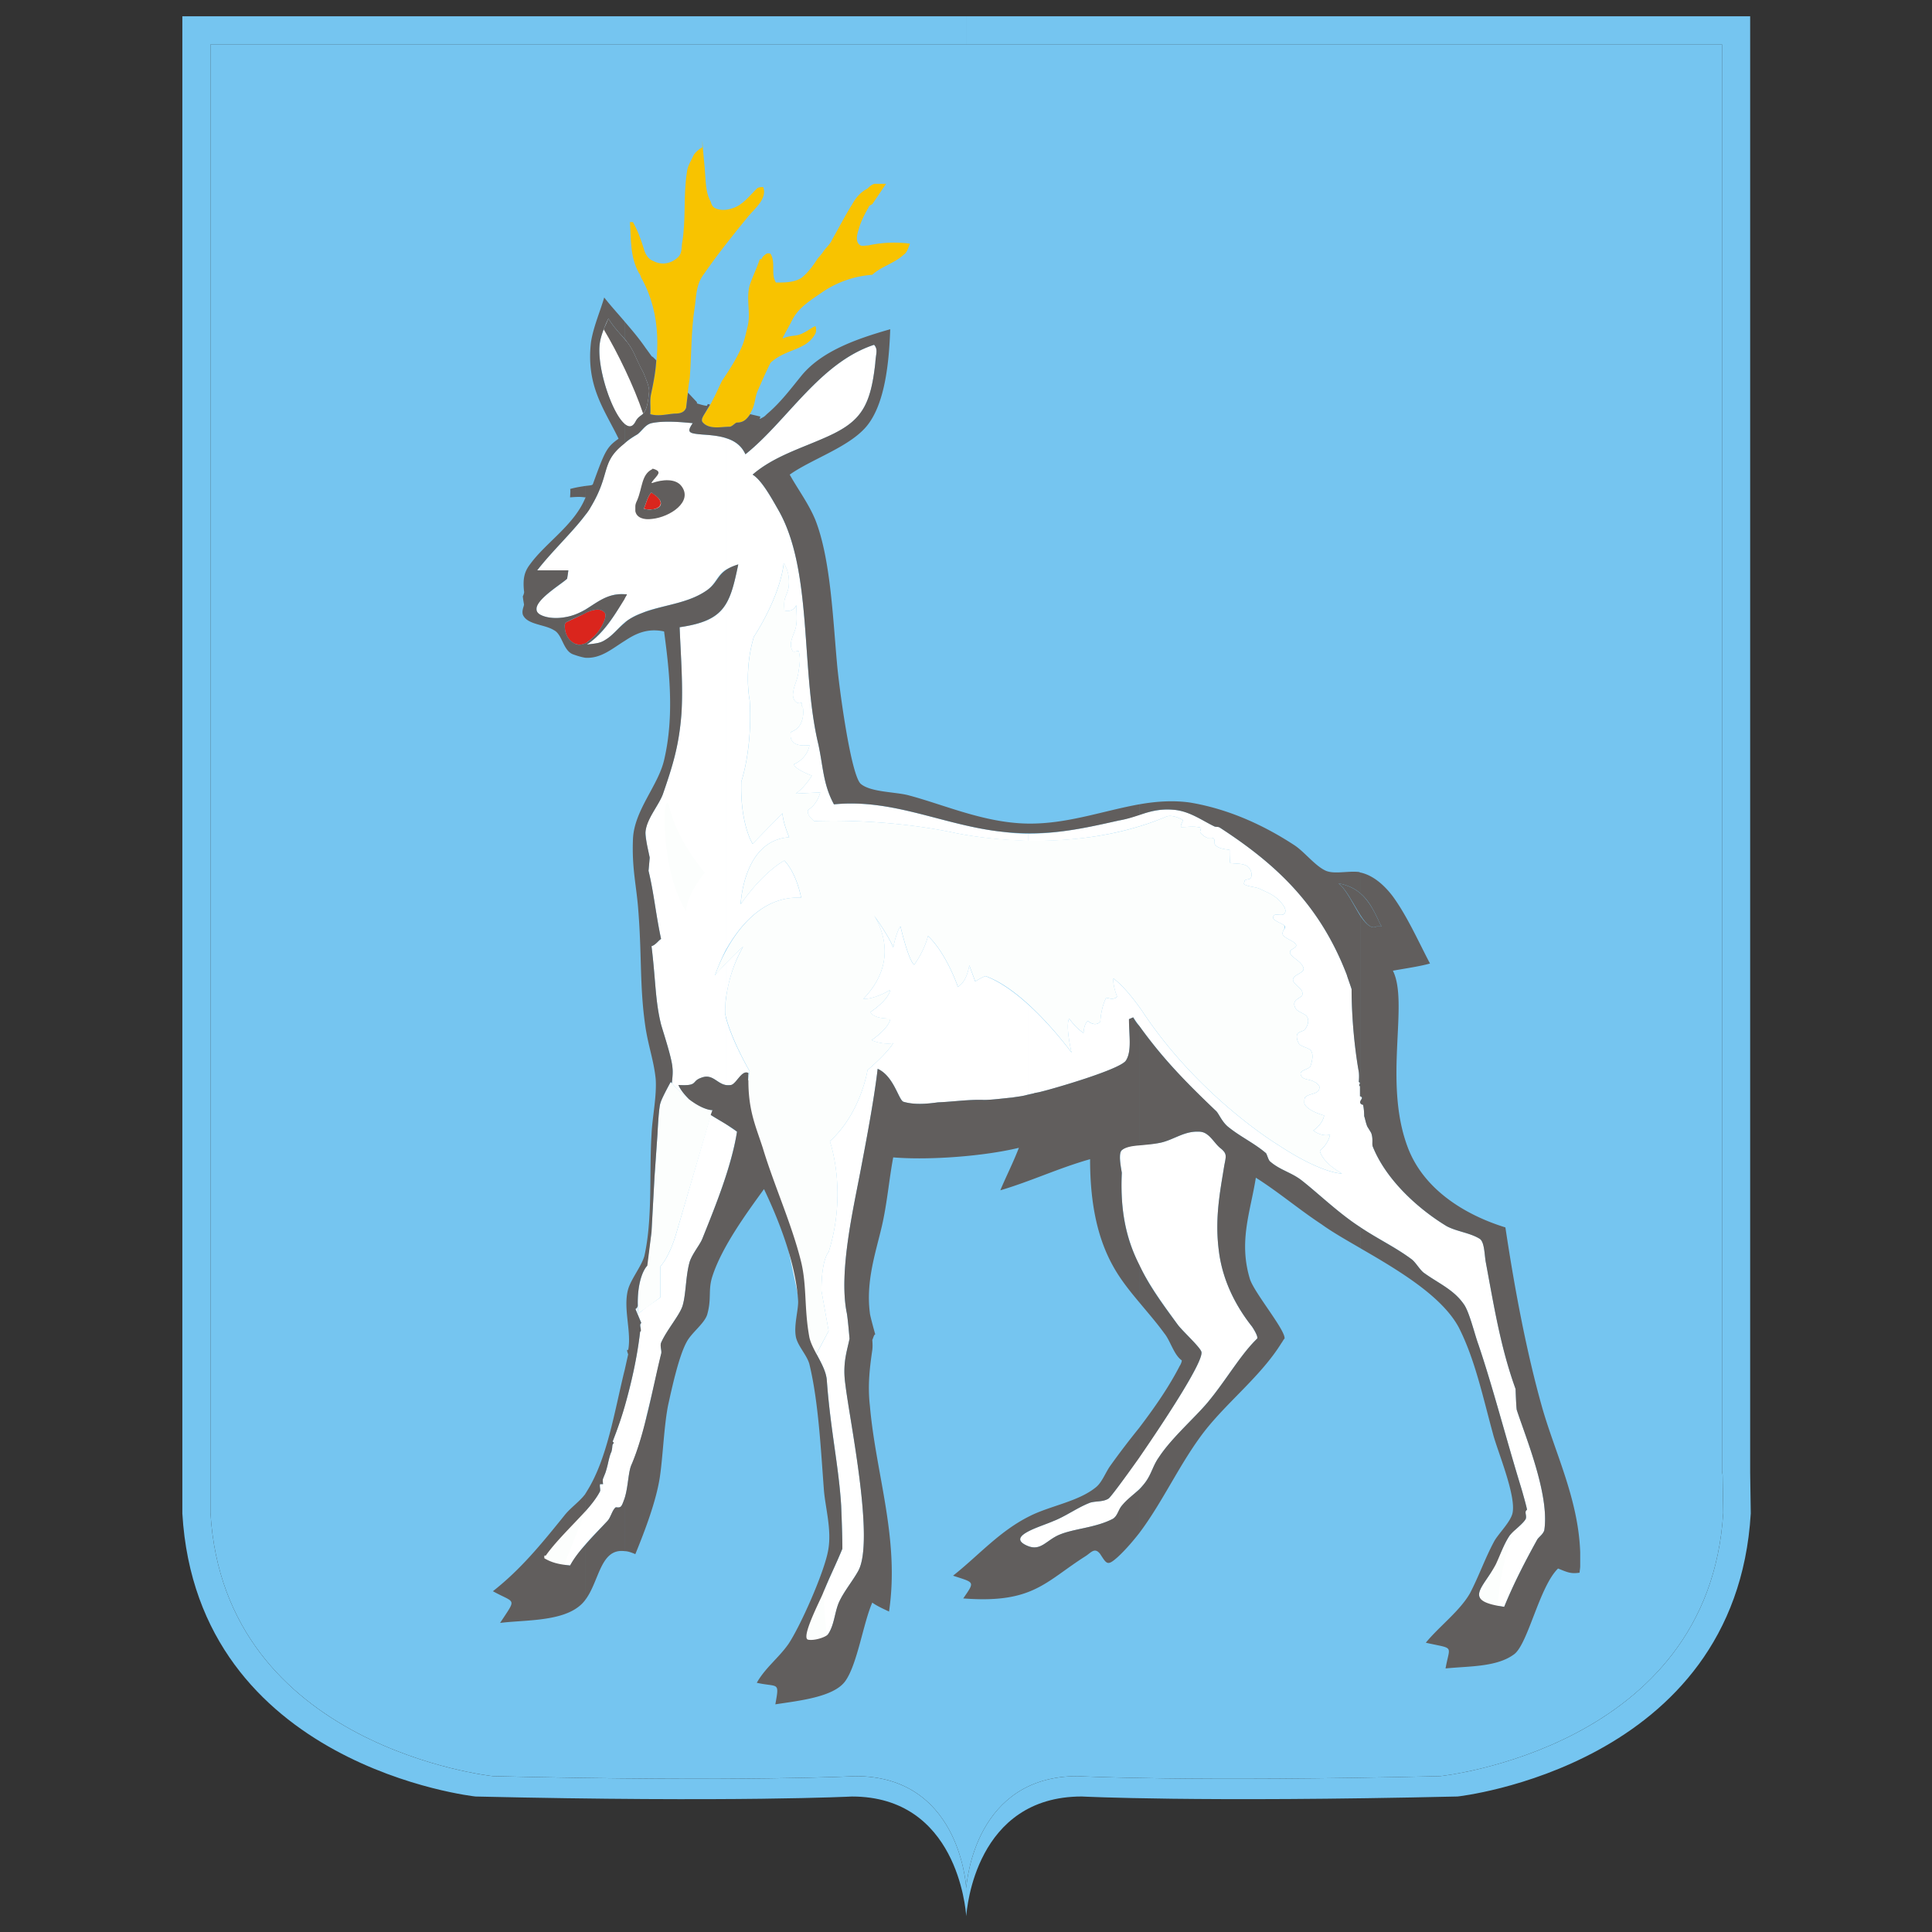 <svg xmlns="http://www.w3.org/2000/svg" id="Layer_1" x="0" y="0" version="1.1" viewBox="0 0 140 140" xml:space="preserve"><rect x="0" y="0" width="140" height="140" fill="#333333" stroke="none"/><style>.st1,.st2,.st3,.st4,.st5,.st6{fill-rule:evenodd;clip-rule:evenodd;fill:#75c5f0}.st2,.st3,.st4,.st5,.st6{fill:#fff}.st3,.st4,.st5,.st6{fill:#fcfefd}.st4,.st5,.st6{fill:#615e5d}.st5,.st6{fill:#da251d}.st6{fill:#f8c300}</style><g id="Слой_x0020_1" transform="matrix(1.005 0 0 1.005 -35.878 -29.846)"><g id="_137723440"><path id="_163545512" d="M159.863 135.759V32.897H50.875v105.882c.992 16.957 20.365 18.984 20.365 18.984 18.122.432 26.147 0 26.147 0 7.335 0 7.939 7.508 7.982 8.068.043-.561.69-8.068 8.025-8.068 0 0 8.025.432 26.147 0 0 0 19.373-1.985 20.408-18.984l-.043-2.718-.043-.302z" class="st1"/><path id="_163545440" d="M147.048 140.031c-.086.302-.431.518-.518.69-.906 1.64-1.683 3.15-2.373 4.833-3.064-.431-1.51-1.338-.604-3.063.345-.733.561-1.424.993-2.071.259-.345.992-.863 1.165-1.208.086-.259-.129-.518.086-.647.043 0-.388-1.51-.431-1.639-1.122-3.668-2.028-7.206-3.064-10.269-.259-.69-.647-2.33-1.036-2.891-.733-1.079-1.812-1.51-2.891-2.287-.302-.216-.604-.777-.906-.993-1.208-.906-2.459-1.467-3.797-2.373-1.51-.992-2.977-2.416-4.142-3.322-.734-.561-1.553-.734-2.243-1.338-.13-.086-.216-.475-.302-.604-.863-.733-1.812-1.165-2.675-1.855-.518-.388-.734-1.036-.949-1.208-2.244-2.114-4.056-4.013-5.954-6.731l-.302.129c0 1.165.216 2.287-.216 2.977-.388.647-5.35 2.071-6.084 2.243-.302.086-.475.086-.561.13l-.431.086v-6.515c1.769 1.596 3.15 3.495 3.15 3.495-.474-2.114-.173-2.459-.173-2.459.561.777 1.036 1.036 1.036 1.036.043-.691.302-.863.302-.863.604.475.906.043.906.043.086-1.165.432-1.726.432-1.726.647.216.776-.086.776-.086-.345-.906-.259-1.295-.259-1.295 1.036.777 2.114 2.416 2.114 2.416 4.099 6.17 9.751 9.579 9.751 9.579 3.193 2.114 4.617 2.071 4.617 2.071-1.51-.863-1.596-1.64-1.596-1.64.647-.561.734-1.165.734-1.165-.647.173-1.208-.302-1.208-.302.734-.518.777-1.079.777-1.079-1.424-.432-1.424-.906-1.424-.906 0-.173 0-.388.086-.431.345-.302 1.079-.173.993-.777-.086-.129-.216-.259-.345-.302-.302-.216-.776-.129-.949-.431-.259-.431.475-.431.647-.691.129-.345.302-1.036-.086-1.251-.302-.173-.69-.216-.776-.474-.129-.216-.173-.604 0-.69.173-.13.388-.13.475-.259.216-.302.302-.604.173-.863-.173-.345-.776-.345-.906-.777-.173-.432.259-.561.518-.777.043-.086.043-.216 0-.345-.216-.345-.82-.647-.604-.949.216-.345.949-.388.647-.863-.216-.388-.647-.518-.906-.906v-.173c.172-.173.604-.302.388-.518-.216-.259-.691-.345-.906-.647-.043-.129 0-.259.086-.388.086-.086.086-.259 0-.302-.302-.216-.992-.388-.734-.691.086-.172.604.043.734-.129.259-.216-.043-.647-.259-.863-.388-.475-.949-.69-1.51-.949-.259-.13-.733-.13-1.079-.302-.086-.043 0-.173 0-.259.086-.173.388-.043.475-.259a.724.724 0 0 0-.043-.518c-.259-.561-.949-.432-1.467-.518-.043-.345-.043-.604-.043-.949-.345-.043-.777-.086-1.035-.345-.086-.086 0-.302-.086-.431-.043-.129-.302-.086-.475-.086a1.182 1.182 0 0 1-.518-.388c-.043-.086.086-.302.043-.345-.475-.129-.949-.043-1.424-.043-.086-.216.259-.475.043-.561-.345-.173-.82-.345-1.165-.173-3.408 1.424-7.033 1.769-9.924 1.726v-.518c2.373 0 4.401-.475 6.558-.949 1.251-.216 2.33-.906 3.927-.777 1.165.086 2.071.777 2.977 1.208.129.043.259 0 .388.086 4.056 2.632 7.206 5.566 9.147 10.614 0 .043.345.992.345 1.036 0 2.028.216 4.272.518 5.954.043.302 0 .733 0 .733.216.086-.086.216.086.302v.733c.388.086-.302.475.216.604.086.302.086.82.086.82.086.259.086.388.216.734.043.086.302.475.302.518.129.388.043.691.086.906.949 2.416 3.279 4.53 5.35 5.782.733.388 1.683.475 2.373.906.345.216.345 1.121.432 1.64.604 3.236 1.079 6.213 2.157 9.19 0 0 .043 1.338.086 1.51.645 1.984 2.371 6.126 1.982 8.672zm-37.235-31.411l-.13.043c-.302.086-.777.13-.992.173-.518.043-1.467.173-2.028.173-1.122-.043-2.201.129-3.322.173-.647.086-1.639.216-2.502-.043-.345-.129-.69-1.855-1.855-2.373-.259 2.244-.863 5.393-1.208 7.206-.518 2.762-1.597 7.335-1.036 10.312.086.345.216 1.942.216 1.942-.173.863-.518 1.769-.302 3.279.302 2.589 2.158 11.391.906 13.505-.388.691-.992 1.424-1.338 2.157-.345.734-.345 1.683-.819 2.373-.173.216-.993.475-1.424.388-.561-.086.819-2.761 1.035-3.279.518-1.294.949-2.114 1.424-3.279v-.13c0-.69-.043-1.941-.086-2.977-.173-2.848-.777-5.48-1.036-9.061-.086-1.036-1.036-2.114-1.252-3.063-.388-2.071-.172-3.711-.604-5.48-.69-2.761-1.942-5.48-2.761-8.198-.518-1.596-1.036-2.675-1.036-4.875-.043.129 0-.518 0-.518-.475-.259-.863.777-1.251.863h-.388v-4.919c.431 1.726 1.726 3.927 1.726 3.927-.043.216-.086.388-.086.561v.086c0 2.2.518 3.279 1.036 4.875.82 2.718 2.071 5.437 2.761 8.198.432 1.769.216 3.409.604 5.48.086.345.302.733.518 1.165l.863-1.639-.518-2.891c0-2.33.518-2.804.518-2.804 1.381-4.401.086-7.982.086-7.982 2.244-2.028 2.718-5.134 2.718-5.134 1.467-1.251 1.855-1.942 1.855-1.942-.906.129-1.553-.216-1.553-.216 1.381-.992 1.338-1.553 1.338-1.553-1.338 0-1.424-.475-1.424-.475 1.381-.949 1.424-1.596 1.424-1.596-1.251.734-1.942.647-1.942.647 2.675-2.761 1.122-5.437.777-5.998 1.079 1.51 1.38 2.287 1.38 2.287.259-1.251.518-1.51.518-1.51.647 2.675.992 2.761.992 2.761.777-1.079.993-2.071.993-2.071 1.337 1.251 2.157 3.667 2.157 3.667s-.389.302.172-.13c.518-.431.647-1.424.647-1.424l.431 1.165c.475-.302.733-.388.733-.388 1.036.388 2.114 1.165 3.064 2.028v6.514zM88.024 73.283v24.939c.949-1.683 2.675-3.927 5.436-3.797 0 0-.302-1.726-1.208-2.675 0 0-1.467.733-3.15 3.15 0 0 .173-4.617 3.495-4.832 0 0-.475-1.122-.475-1.726 0 0-.993.993-2.157 2.201 0 0-.906-1.381-.82-4.487 0 0 .82-2.33.604-5.868 0 0-.432-2.114.302-4.573 0 0 1.855-2.761 2.157-5.307.345.518.431 1.165.345 1.769-.043.259-.172.518-.259.777-.086.259-.043.604-.043.863.345.086.69 0 .863-.388 0 .518.086 1.079-.043 1.639-.13.518-.561 1.122-.216 1.683.086.086.388-.043.431 0 .13.431.086.906 0 1.381-.043.475-.216.863-.345 1.294-.043.259-.129.518 0 .777.043.173.302.388.561.259 0 .086-.043.216.086.345 0 0 .259 1.381-.863 1.769 0 0-.345 1.165 1.338.949 0 0-.086.906-1.122 1.381 0 0-.043.302 1.294.82 0 0-.518.863-1.165 1.294l1.769-.086s-.173.82-.863 1.251c0 0-.216.302.431.82 0 0 4.789-.259 10.01.82 0 0 2.243.518 5.393.604v-.518c-.561 0-1.165-.043-1.769-.129-4.228-.431-7.895-2.416-12.21-1.985-.777-1.424-.777-2.718-1.122-4.315-1.294-5.393-.388-12.556-2.89-16.913-.518-.906-1.208-2.157-1.855-2.546 1.553-1.338 3.538-1.898 5.437-2.761 2.373-1.079 3.063-2.157 3.409-5.264.043-.733.216-.992-.086-1.337-3.927 1.295-6.257 5.48-9.277 7.896-.302-.647-.82-.993-1.424-1.165v9.493c.216-.13.518-.259.906-.388-.258 1.246-.474 2.196-.905 2.886zm0 41.248c.345-1.079.647-2.2.819-3.236-.259-.173-.518-.345-.819-.561v3.797zm0-12.728c.129-.906.388-2.33 1.251-3.84 0 0-.432.345-1.251 1.208v2.632zm0 6.127c-.647-.129-.95-.82-1.769-.518-.733.259-.173.604-1.639.518.172.388.475.733.776 1.036a9.532 9.532 0 0 1-1.251-1.165c.043-.431.086-.777.043-1.122-.043-.69-.647-2.502-.82-3.107-.431-1.726-.388-3.236-.69-5.652.302-.086.518-.432.69-.518-.388-1.812-.518-3.322-.906-4.919 0 .043.086-.949.086-.949-.043-.216-.13-.604-.216-.992v-1.338c.259-.777.906-1.553 1.165-2.244.733-2.114 1.165-3.538 1.337-5.782.129-1.985-.043-4.142-.13-6.256 1.855-.259 2.762-.733 3.323-1.64v24.939a15.435 15.435 0 0 0-.777 1.812c.259-.345.561-.604.777-.863v2.632c-.043.604-.043.992-.043.992 0 .043.043.13.043.216v4.92h.001zm0-37.149v-9.493c-.475-.172-1.079-.216-1.683-.259-.949-.086-1.165-.13-.691-.82-.518-.043-1.984-.216-2.977 0a1.268 1.268 0 0 0-.345.173v13.375c1.467-.475 3.064-.604 4.358-1.51.647-.474.691-1.035 1.338-1.466zm0 39.953v3.797c-.518 1.596-1.165 3.193-1.683 4.487-.173.431-.691 1.036-.906 1.64-.302 1.035-.259 2.33-.518 3.193-.216.69-1.165 1.769-1.553 2.675-.086.259.086.604 0 .82-.302 1.294-.647 2.891-1.036 4.401v-7.809l.993-.691v-2.243s.647-.647 1.165-2.459l2.459-8.457c.388.258.734.431 1.079.646zm-5.696 10.269l.043-.043h-.043v.043zm0-30.461c-.043-.345-.086-.691-.086-.863 0-.13.043-.302.086-.475v1.338zm0-16.784c-.129.043-.302.13-.431.173V60.813c.129-.129.302-.345.431-.431v13.376zm0 47.202v0zm0 2.977v7.809a20.24 20.24 0 0 1-.431 1.726v-7.809-.518c0-.043 0-.043.043-.043l-.043-.129v-.691l.431-.345zm-.431-50.007a3.254 3.254 0 0 0-.776.388c-.647.345-1.122 1.122-1.769 1.51-.388.259-.69.259-1.338.345 1.338-.863 2.071-2.244 2.891-3.624-1.898-.216-2.632 1.338-4.401 1.64-.647.129-1.381.086-1.855-.173-.173-.086-.259-.216-.259-.302v-.216c.13-.691 1.813-1.683 2.201-2.071 0 0 .086-.518.086-.604h-2.244c1.165-1.51 3.107-3.279 3.84-4.53 1.726-2.848.388-3.409 3.365-5.264.086-.043.173-.13.259-.216V73.93zm0 50.352v.691l-.388-.906c.086 0 .129-.086.172-.216 0 .173 0 .388.043.561l.173-.13zm0 .863v.302c-.043-.129-.043-.258 0-.302zm0 .518v7.809c-.216.691-.432 1.338-.691 1.898-.259.691-.216 2.071-.69 2.891-.129.216-.388.086-.431.129-.259.216-.345.733-.604.993-.992 1.036-1.941 1.941-2.675 3.193-.863-.086-1.338-.216-1.855-.518 0 0-.043-.302.086-.173 1.036-1.467 3.236-3.322 3.927-4.66.043-.129-.043-.345 0-.518h.216c0-.086-.043-.259 0-.389l.173-.431c.086-.259.173-.604.216-.82.086-.345.13-.518.216-.69.086-.345.043-.345.086-.518 0-.043.173-.13 0-.216.863-2.2 1.64-5.048 1.985-7.939-.002.002.041.002.041-.041z" class="st2"/><path id="_163545296" d="M83.925 87.737s-.173-.604-.302.561c0 0-.173 4.358 1.553 7.119 0 0-.086-.992 1.338-2.804 0-.001-2.071-2.374-2.589-4.876z" class="st3"/><path id="_163545224" d="M84.055 107.713s-.647 1.165-.734 1.51c-.129.302-.216 2.244-.216 2.244l-.216 3.107-.216 3.97-.345 2.459s-.819.863-.604 3.409l1.596-1.165v-2.243s.647-.647 1.165-2.459l2.589-8.802c.001-.002-1.078.084-3.019-2.03z" class="st3"/><path id="_163545152" d="M74.648 142.231l1.683.431 1.726-4.401c-2.028 1.812-3.409 3.97-3.409 3.97z" class="st3"/><path id="_163545080" d="M95.316 143.094l-2.028 5.005 2.158.129c-.001 0-.648-3.236-.13-5.134z" class="st3"/><path id="_163545008" d="M142.346 145.165l1.38.647c-.043-3.15 1.381-6.256 1.381-6.256-1.855 2.977-2.761 5.609-2.761 5.609z" class="st3"/><path id="_163544936" d="M135.096 96.064c.043.129.129.259.216.431h-.345c-.906.518-1.769-2.373-2.761-3.107 1.553.303 2.2 1.209 2.89 2.676z" class="st4"/><path id="_163544864" d="M130.868 112.675c.647-.561.734-1.165.734-1.165-.647.173-1.208-.302-1.208-.302.734-.518.777-1.079.777-1.079-1.424-.432-1.424-.906-1.424-.906 0-.173 0-.388.086-.431.345-.302 1.079-.173.993-.777-.086-.129-.216-.259-.345-.302-.302-.216-.776-.129-.949-.431-.259-.431.475-.431.647-.691.129-.345.302-1.036-.086-1.251-.302-.173-.69-.216-.776-.474-.129-.216-.173-.604 0-.69.173-.13.388-.13.475-.259.216-.302.302-.604.173-.863-.173-.345-.776-.345-.906-.777-.173-.432.259-.561.518-.777.043-.086.043-.216 0-.345-.216-.345-.82-.647-.604-.949.216-.345.949-.388.647-.863-.216-.388-.647-.518-.906-.906v-.173c.172-.173.604-.302.388-.518-.216-.259-.691-.345-.906-.647-.043-.129 0-.259.086-.388.043-.086.043-.259 0-.302-.302-.216-.992-.388-.734-.691.086-.172.604.043.734-.129.259-.216-.043-.647-.259-.863-.388-.475-.949-.69-1.51-.949-.259-.13-.733-.13-1.079-.302-.086-.043 0-.173 0-.259.086-.173.388-.043.475-.259a.724.724 0 0 0-.043-.518c-.259-.561-.949-.432-1.467-.518-.043-.345-.043-.604-.043-.949-.345-.043-.777-.086-1.035-.345-.086-.086 0-.302-.086-.431-.043-.129-.302-.086-.475-.086a1.182 1.182 0 0 1-.518-.388c-.043-.086.086-.302.043-.345-.475-.129-.949-.043-1.424-.043-.086-.216.259-.475.043-.561-.345-.173-.82-.345-1.165-.173-7.119 3.02-15.317 1.122-15.317 1.122-5.221-1.079-10.01-.82-10.01-.82-.647-.518-.431-.82-.431-.82.69-.432.863-1.251.863-1.251l-1.769.086c.647-.431 1.165-1.294 1.165-1.294-1.337-.518-1.294-.82-1.294-.82 1.036-.475 1.122-1.381 1.122-1.381-1.682.216-1.338-.949-1.338-.949 1.122-.388.863-1.769.863-1.769-.129-.13-.086-.259-.086-.345-.259.129-.518-.086-.561-.259-.129-.259-.043-.518 0-.777.13-.431.302-.819.345-1.294.086-.475.13-.949 0-1.381-.043-.043-.345.086-.431 0-.345-.561.086-1.165.216-1.683.129-.561.043-1.122.043-1.639-.173.388-.518.475-.863.388 0-.259-.043-.604.043-.863s.216-.518.259-.777c.086-.604 0-1.251-.345-1.769-.302 2.546-2.157 5.307-2.157 5.307-.734 2.459-.302 4.573-.302 4.573.216 3.538-.604 5.868-.604 5.868-.086 3.106.82 4.487.82 4.487 1.165-1.208 2.157-2.201 2.157-2.201 0 .604.475 1.726.475 1.726-3.322.216-3.495 4.832-3.495 4.832 1.683-2.416 3.15-3.15 3.15-3.15.906.949 1.208 2.675 1.208 2.675-4.358-.216-6.213 5.609-6.213 5.609 1.338-1.51 2.028-2.071 2.028-2.071-1.424 2.503-1.294 4.832-1.294 4.832.388 1.769 1.769 4.142 1.769 4.142-.388 1.898-.13 3.02-.13 3.02l.561 2.718.949 2.891 1.208 3.279 1.122 5.307.259 1.812.647 1.726 1.079-2.028-.518-2.891c0-2.33.518-2.804.518-2.804 1.381-4.401.086-7.982.086-7.982 2.244-2.028 2.718-5.134 2.718-5.134 1.467-1.251 1.855-1.942 1.855-1.942-.906.129-1.553-.216-1.553-.216 1.381-.992 1.338-1.553 1.338-1.553-1.338 0-1.424-.475-1.424-.475 1.381-.949 1.424-1.596 1.424-1.596-1.251.733-1.942.647-1.942.647 2.675-2.761 1.122-5.437.777-5.998 1.079 1.51 1.38 2.287 1.38 2.287.259-1.251.518-1.51.518-1.51.647 2.675.992 2.761.992 2.761.777-1.079.993-2.071.993-2.071 1.337 1.251 2.157 3.667 2.157 3.667s-.389.302.172-.13c.518-.431.647-1.424.647-1.424l.431 1.165c.475-.302.733-.388.733-.388 2.977 1.035 6.213 5.523 6.213 5.523-.474-2.114-.173-2.459-.173-2.459.561.777 1.036 1.036 1.036 1.036.043-.691.302-.863.302-.863.604.475.906.043.906.043.086-1.165.432-1.726.432-1.726.647.216.776-.086.776-.086-.345-.906-.259-1.295-.259-1.295 1.036.777 2.114 2.416 2.114 2.416 4.099 6.17 9.751 9.579 9.751 9.579 3.193 2.114 4.617 2.071 4.617 2.071-1.512-.859-1.599-1.636-1.599-1.636z" class="st3"/><path id="_163477720" d="M78.963 54.341c.086-.518.388-1.251.604-1.683.345.647.949 1.208 1.338 1.683.475.604.604 1.079.993 1.855.043.086.216.388.259.518.13.345.389.906.345 1.251-.173 2.028-.604 1.381-.992 2.157-.864 1.684-2.935-3.537-2.547-5.781z" class="st2"/><path id="_163477576" d="M125.949 125.317c.043.043.518.777.389.906-1.208 1.165-2.244 3.02-3.581 4.617-.949 1.122-2.589 2.546-3.495 3.926-.432.604-.518 1.165-.949 1.769-.432.647-1.252 1.122-1.726 1.726-.259.302-.302.733-.647.949-1.252.647-2.718.69-3.797 1.122-.992.388-1.381 1.251-2.373.82-1.596-.691.993-1.381 1.855-1.769.906-.345 1.769-.993 2.675-1.338.432-.13.949-.043 1.338-.302.345-.216 6.947-9.535 6.688-10.571-.086-.345-1.424-1.553-1.726-1.985-2.33-3.236-4.271-5.782-4.013-10.916 0-.129-.302-1.381 0-1.64.475-.475 1.769-.345 2.675-.518.992-.173 1.769-.863 2.848-.82.302 0 .475.086.647.216.345.259.561.647.906.949.561.432.432.604.302 1.338-.259 1.64-.69 3.667-.388 6.041.258 2.201 1.25 4.056 2.372 5.48z" class="st2"/><path id="_163477504" d="M76.417 74.793c0 .561.216 1.036.69 1.294a.918.918 0 0 0 1.036-.173 3.173 3.173 0 0 0 1.165-1.553c.043-.173.086-.388 0-.475-.302-.388-.863-.216-1.294-.043-.475.259-.993.475-1.51.734a.327.327 0 0 0-.087.216z" class="st5"/><g id="g162"><path id="_163477432" d="M99.587 42.951h-.82c-.216.043-.388.216-.518.345-.518.259-.863.691-1.122 1.165-.518.82-.949 1.683-1.424 2.502-.13.345-.475.604-.691.949-.086.13-.259.302-.388.475-.302.475-.647.949-1.122 1.338-.518.345-1.208.345-1.855.345-.388-.604 0-1.424-.388-2.071-.043-.043-.259-.043-.302 0-.13.086-.302.216-.345.388h-.129c-.216.647-.518 1.251-.734 1.898-.259.993.086 1.942-.13 2.891-.129.518-.216.992-.388 1.424-.388.906-.906 1.726-1.467 2.546-.216.431-.432.949-.647 1.338a8.233 8.233 0 0 1-.604 1.036c-.13.216-.302.475-.13.647.475.518 1.295.302 1.942.302.216-.043.388-.302.518-.302.647 0 .863-.475 1.079-.906.216-.431.216-.906.388-1.338.302-.69.604-1.381.949-2.071 1.122-1.036 2.589-.863 3.236-2.114.043-.086.086-.345 0-.518-.043-.043-.647.388-.777.432-.604.345-.777.173-1.424.388-.043.043-.13.043-.173.043.216-.431.475-.863.69-1.294.475-.949 1.381-1.467 2.244-2.071a7.383 7.383 0 0 1 3.538-1.208c.647-.604 1.596-.82 2.287-1.467.216-.13.302-.475.432-.777a8.804 8.804 0 0 0-3.02.13c-.216 0-.475.086-.604-.043-.302-.216-.216-.69-.086-1.079.129-.518.431-1.122.733-1.64 0-.086.173-.172.259-.216l.993-1.467z" class="st6"/><path id="_163477360" d="M86.341 39.844c.043.863.173 1.769.216 2.632.043.604.086 1.251.388 1.769.043.173.129.388.345.475.388.173.82.13 1.208 0 .733-.216 1.208-.863 1.769-1.424.13-.129.475-.129.475-.086.259.82-.561 1.467-1.079 2.071-1.165 1.424-2.2 2.718-3.279 4.272-.518.733-.475 1.553-.604 2.373-.259 1.683-.216 3.322-.345 5.005-.129.733-.173 1.424-.259 2.157-.129.388-.518.432-.82.432-.604.043-1.165.216-1.769.043.043-.475-.043-.906.043-1.381.647-2.848.776-5.782-.647-8.371-.086-.086-.086-.302-.216-.431-.647-1.165-.561-2.459-.647-3.667h.216c.345.604.561 1.208.777 1.898.086.345.302.776.69.906.647.345 1.338.172 1.813-.302.259-.259.216-.647.259-.949.302-1.726.086-3.409.345-5.091.043-.518.302-.863.518-1.338.13-.172.345-.388.604-.518v-.129l-.001-.346z" class="st6"/></g><path id="_163477264" d="M144.244 118.198c-2.934-.906-5.954-2.761-7.076-5.868-1.726-4.703.129-10.312-1.036-12.642.949-.172 1.898-.302 2.675-.518-.819-1.553-1.639-3.409-2.675-4.832-.518-.691-1.338-1.51-2.33-1.726v1.51c.561.475.906 1.122 1.295 1.942.043.129.129.259.216.431h-.345c-.388.216-.777-.173-1.165-.733v12.987c.173.086.086.173 0 .302v.216c.043.043.086.086.173.086.086.302.086.82.086.82.086.259.086.388.216.734.043.086.302.475.302.518.129.388.043.691.086.906.949 2.416 3.279 4.53 5.35 5.782.734.388 1.683.475 2.373.906.345.216.345 1.121.432 1.64.604 3.236 1.079 6.213 2.157 9.19 0 0 .043 1.338.086 1.51.647 1.985 2.373 6.127 1.985 8.673-.086.302-.431.518-.518.69-.906 1.64-1.683 3.15-2.373 4.833-3.064-.431-1.51-1.338-.604-3.063.345-.733.561-1.424.993-2.071.259-.345.992-.863 1.165-1.208.086-.259-.129-.518.086-.647.043 0-.388-1.51-.431-1.639-1.122-3.668-2.028-7.206-3.064-10.269-.259-.69-.647-2.33-1.036-2.891-.733-1.079-1.812-1.51-2.891-2.287-.302-.216-.604-.777-.906-.993-1.165-.863-2.373-1.424-3.667-2.287v1.51c2.762 1.596 5.868 3.452 7.076 5.695 1.165 2.287 1.726 4.962 2.459 7.637.302 1.208 1.683 4.444 1.424 5.739-.129.647-1.036 1.51-1.337 2.071-.647 1.208-1.079 2.459-1.726 3.711-.733 1.294-2.244 2.416-3.193 3.581 2.114.475 1.726.13 1.424 1.855 1.683-.173 3.711-.086 4.962-1.036.992-.776 1.812-4.875 3.15-6.17.734.302.949.388 1.553.302 0-.129.043-.302.043-.474v-.992c-.13-3.797-1.769-7.076-2.718-10.355-1.166-4.102-2.029-8.761-2.676-13.076zm-10.442-25.586c-.043 0-.086-.043-.129-.043-.777-.086-1.769.173-2.373-.086-.777-.345-1.553-1.381-2.287-1.855-2.114-1.381-4.66-2.589-7.508-3.064-1.208-.173-2.459-.086-3.667.13v.777c.733-.259 1.467-.475 2.459-.388 1.165.086 2.071.777 2.977 1.208.129.043.259 0 .388.086 4.056 2.632 7.206 5.566 9.147 10.614 0 .043.345.992.345 1.036 0 2.028.216 4.272.518 5.954.043.302 0 .733 0 .733.216.086-.086.216.086.302v.733h.043V95.762c-.518-.82-1.036-1.942-1.596-2.373.69.129 1.208.388 1.596.733v-1.51zm-15.964 30.979c.604.734 1.251 1.467 1.812 2.244.431.518.69 1.553 1.251 1.941.043.043-.086.345-.129.388-.82 1.596-1.855 3.064-2.934 4.487v2.157c1.985-2.891 4.66-6.99 4.487-7.637-.086-.345-1.424-1.553-1.726-1.985-1.079-1.467-2.071-2.805-2.761-4.315v2.72zm0 16.655v-3.15a5.62 5.62 0 0 0 .475-.561c.431-.604.517-1.165.949-1.769.906-1.381 2.546-2.805 3.495-3.926 1.337-1.596 2.373-3.452 3.581-4.617.129-.13-.345-.863-.389-.906-1.122-1.424-2.114-3.279-2.373-5.48-.302-2.373.13-4.401.388-6.041.13-.733.259-.906-.302-1.338-.345-.302-.561-.69-.906-.949a.974.974 0 0 0-.647-.216c-1.079-.043-1.855.647-2.848.82-.432.086-.949.129-1.424.173v-8.63c1.726 2.416 3.451 4.142 5.523 6.127.216.173.432.82.949 1.208.863.69 1.812 1.122 2.675 1.855.086.13.173.518.302.604.69.604 1.51.777 2.243 1.338 1.165.906 2.632 2.33 4.142 3.322.043.043.086.043.129.086v1.51c-1.036-.604-2.028-1.165-2.804-1.726-1.64-1.079-3.107-2.33-4.746-3.366-.389 2.459-1.252 4.574-.432 7.292.302.993 2.589 3.711 2.502 4.315-.043 0-.172.259-.216.302-1.467 2.373-3.883 4.228-5.566 6.386-1.766 2.289-2.974 5.05-4.7 7.337zm15.964-31.195c-.043.086-.043.173 0 .216v-.216zm-15.964-21.358c-2.417.431-4.832 1.294-7.422 1.381-3.365.13-6.429-1.295-9.19-2.028-.949-.259-2.718-.216-3.452-.82s-1.597-7.162-1.726-8.715c-.302-3.365-.475-7.551-1.553-10.312-.475-1.165-1.251-2.2-1.855-3.279 1.64-1.165 4.444-2.028 5.652-3.624 1.208-1.597 1.51-4.401 1.596-6.86-2.416.69-4.876 1.553-6.343 3.279-.777.949-1.51 1.942-2.459 2.761-.302.259-.173.216-.604.431 0-.086.043-.129.043-.173l-.734-.173c-.216.302-.431.604-.949.604-.129 0-.302.259-.518.302-.647 0-1.467.216-1.942-.302-.173-.173 0-.432.13-.647l.388-.647-.173-.043c0 .043-.043.086-.043.129-.216 0-.733-.173-.733-.173v-.086l-.647-.69c-.043.345-.086.69-.13 1.079-.129.388-.518.432-.82.432-.604.043-1.165.216-1.769.043.043-.475-.043-.906.043-1.381.172-.82.345-1.64.388-2.503l-.259-.259c-.043.043-.129-.129-.518-.647-.475-.691-.992-1.295-1.51-1.898v1.251c.043.043.13.129.173.216.475.604.604 1.079.993 1.855.043.086.216.388.259.518.13.345.389.906.345 1.251-.173 2.028-.604 1.381-.992 2.157-.216.388-.475.388-.777.13v1.424c.216-.216.518-.431.906-.647.302-.216.604-.733 1.036-.82.993-.216 2.459-.043 2.977 0-.475.69-.259.734.691.82 1.338.086 2.589.259 3.107 1.424 3.02-2.416 5.35-6.601 9.277-7.896.302.345.129.604.086 1.337-.345 3.107-1.036 4.186-3.409 5.264-1.899.863-3.884 1.424-5.437 2.761.647.388 1.337 1.64 1.855 2.546 2.502 4.358 1.596 11.52 2.89 16.913.345 1.597.345 2.891 1.122 4.315 4.315-.431 7.982 1.553 12.21 1.985 3.15.345 5.652-.216 8.327-.82.518-.086.949-.216 1.467-.388v-.777h.003zM80.732 75.914V74.62c.13-.129.259-.216.389-.302 1.769-1.036 3.926-.906 5.566-2.071.906-.647.691-1.381 2.244-1.855-.604 2.934-.992 4.056-4.228 4.53.086 2.114.259 4.271.13 6.256-.173 2.243-.604 3.667-1.337 5.782-.302.819-1.165 1.769-1.252 2.718-.043.345.216 1.424.302 1.855 0 0-.086.993-.086.949.388 1.597.518 3.107.906 4.919-.172.086-.388.432-.69.518.302 2.416.259 3.926.69 5.652.173.604.777 2.416.82 3.107.043.345 0 .691-.043 1.122-.043-.043-.043-.086-.086-.086 0 0-.647 1.165-.734 1.51-.129.302-.216 2.244-.216 2.244l-.216 3.107-.216 3.97-.302 2.416-.043.043c-.086.086-.69.863-.647 2.848-.043.129-.086.216-.172.216l.431 1.036c-.216.043.086.604-.086.604-.216 1.898-.647 3.754-1.122 5.437v-2.632l.259-1.165s-.173-.432 0-.302c.259-1.338-.388-3.02 0-4.401.216-.733.949-1.639 1.165-2.373.604-2.675.345-5.868.518-8.759.043-1.165.388-2.761.302-4.012-.129-1.295-.518-2.33-.733-3.711-.431-2.891-.259-5.091-.518-8.414-.129-1.812-.475-3.02-.388-5.178.086-2.071 1.812-3.84 2.244-5.695.776-3.279.345-6.688 0-9.276-1.211-.262-2.074.17-2.851.687zm0 65.626c.216 0 .475.086.777.216.69-1.683 1.51-3.84 1.769-5.566.216-1.424.302-3.753.604-5.221.216-.949.734-3.452 1.338-4.53.345-.647 1.251-1.295 1.467-1.942.345-1.208.043-1.769.388-2.805.691-2.114 2.46-4.53 3.711-6.256 1.036 2.157 2.287 5.307 2.459 8.025.043.604-.302 1.726-.173 2.545.086.691.82 1.381.992 2.071.647 2.675.82 6.127 1.036 8.975.086 1.295.604 2.977.302 4.487-.302 1.596-1.985 5.393-2.848 6.688-.69.993-1.682 1.726-2.287 2.805 1.554.345 1.64-.129 1.338 1.553 1.683-.259 4.229-.518 5.048-1.683.863-1.208 1.294-4.185 1.941-5.652.345.259.949.518 1.208.647.776-5.264-.949-9.881-1.381-14.843-.172-1.51 0-2.805.173-4.012.043-.302 0-.734 0-.734.043-.043.13-.432.216-.388 0 0-.389-1.381-.389-1.553-.302-2.287.432-4.401.863-6.256.388-1.683.518-3.366.819-4.962 2.632.216 6.558-.086 9.061-.691-.432 1.122-.906 2.028-1.338 3.064 2.2-.647 4.185-1.596 6.472-2.244 0 3.15.518 5.652 1.64 7.68.518.949 1.208 1.812 1.898 2.632v-2.718c-.906-1.769-1.381-3.797-1.252-6.601 0-.129-.302-1.381 0-1.64.259-.216.691-.302 1.252-.345v-8.63c-.173-.173-.302-.388-.432-.604l-.302.129c0 1.165.216 2.287-.216 2.977-.388.647-5.35 2.071-6.084 2.243-.302.086-.475.086-.561.13l-.561.129c-.302.086-.777.13-.992.173-.518.043-1.467.173-2.028.173-1.122-.043-2.201.129-3.322.173-.647.086-1.639.216-2.502-.043-.345-.129-.69-1.855-1.855-2.373-.259 2.244-.863 5.393-1.208 7.206-.518 2.762-1.597 7.335-1.036 10.312.086.345.216 1.942.216 1.942-.173.863-.518 1.769-.302 3.279.302 2.589 2.158 11.391.906 13.505-.388.691-.992 1.424-1.338 2.157-.345.734-.345 1.683-.819 2.373-.173.216-.993.475-1.424.388-.561-.086.819-2.761 1.035-3.279.518-1.294.949-2.114 1.424-3.279v-.13c0-.69-.043-1.941-.086-2.977-.173-2.848-.777-5.48-1.036-9.061-.086-1.036-1.036-2.114-1.252-3.063-.388-2.071-.172-3.711-.604-5.48-.69-2.761-1.942-5.48-2.761-8.198-.518-1.596-1.036-2.675-1.036-4.875-.043.129 0-.518 0-.518-.475-.259-.863.777-1.251.863-.949.173-1.208-.906-2.158-.518-.733.259-.173.604-1.639.518.172.388.475.733.776 1.036 1.079.82 1.683.777 1.683.777l-.129.345c.69.432 1.338.777 1.898 1.208-.388 2.546-1.639 5.566-2.502 7.723-.173.431-.691 1.036-.906 1.64-.302 1.035-.259 2.33-.518 3.193-.216.69-1.165 1.769-1.553 2.675-.086.259.086.604 0 .82-.604 2.416-1.165 5.738-2.157 8.025-.216.561-.216 1.596-.475 2.373v3.797zm37.106-8.888v2.157c-1.165 1.64-2.071 2.848-2.201 2.934-.388.259-.906.172-1.338.302-.906.345-1.769.992-2.675 1.338-.863.388-3.452 1.079-1.855 1.769.993.431 1.381-.432 2.373-.82 1.079-.432 2.546-.475 3.797-1.122.345-.216.388-.647.647-.949.345-.431.82-.777 1.252-1.165v3.15c-.475.604-.993 1.208-1.554 1.726-.733.647-.776.518-1.251-.216-.388-.518-.647-.129-1.036.129-2.934 1.855-3.797 3.452-8.845 3.064.863-1.251.819-1.122-.734-1.64 1.855-1.467 3.365-3.236 5.566-4.315 1.467-.733 3.495-1.036 4.746-2.071.431-.345.69-1.079 1.036-1.553a56.935 56.935 0 0 1 2.072-2.718zM80.732 72.894v-.345h.173c-.044.129-.13.216-.173.345zm0-20.02c-.518-.604-.992-1.122-1.467-1.726-.302 1.036-.777 2.114-.949 3.193-.388 3.193.992 4.919 1.985 6.99-.863.604-.993.906-1.855 3.279-.043.086-.216.086-.561.129v.82h.043c0 .043-.043.043-.043.086v1.208c.173-.216.302-.388.389-.561 1.51-2.502.69-3.236 2.459-4.617v-1.424c-.949-.82-2.071-4.228-1.769-5.911.086-.518.388-1.251.604-1.683.302.518.777 1.036 1.165 1.467v-1.25h-.001zm-2.848 24.248c1.122.086 1.942-.647 2.848-1.208V74.62c-.475.388-.863.906-1.381 1.208-.388.259-.69.259-1.338.345 1.208-.82 1.941-2.028 2.718-3.279v-.345c-1.208-.086-1.941.561-2.848 1.122v.259c.043-.043.086-.043.13-.086.431-.173.992-.345 1.294.043.086.086.043.302 0 .475a3.173 3.173 0 0 1-1.165 1.553c-.042.085-.172.129-.258.172v1.035zm2.848 51.388c-.733 2.977-1.251 6.386-2.718 8.716-.043.086-.086.129-.13.216v1.251c.475-.518.863-1.036 1.079-1.467.043-.129-.043-.345 0-.518h.216c0-.086-.043-.259 0-.389l.173-.431c.086-.259.173-.604.216-.82.086-.345.13-.518.216-.69.086-.345.043-.345.086-.518 0-.043.173-.13 0-.216.302-.776.604-1.596.863-2.502v-2.632zm-2.848 16.568v-3.97c.518-.604 1.036-1.122 1.596-1.726.259-.259.345-.777.604-.993.043-.043.302.086.431-.129.086-.129.13-.302.216-.518v3.797c-1.768-.215-1.811 2.202-2.847 3.539zm0-80.339c-.259.043-.604.086-1.079.216.043.043 0 .518 0 .604.561-.043.733-.043 1.079 0v-.82zm0 .906c-.82 1.941-2.848 3.193-3.97 4.746-.431.561-.518 1.079-.431 1.941.043.086-.086.388-.086.345 0 .129.086.604.086.604 0 .13-.173.432-.086.733.302.734 1.553.69 2.244 1.122.604.302.647 1.424 1.337 1.726.345.129.647.216.906.259v-1.036c-.259.129-.561.129-.777 0-.475-.259-.69-.733-.69-1.294 0-.086.043-.173.086-.216.475-.259.906-.432 1.381-.647v-.259c-.388.216-.863.431-1.381.518-.647.129-1.381.086-1.855-.173-1.079-.647 1.424-2.114 1.942-2.589 0 0 .086-.518.086-.604h-2.244c.992-1.294 2.546-2.761 3.452-3.97v-1.206zm0 71.796c-.431.561-1.079.993-1.51 1.553-1.639 2.028-3.106 3.84-5.134 5.436 1.64.906 1.726.432.518 2.287 1.639-.216 4.271-.086 5.652-1.165.173-.129.345-.302.475-.475v-3.97c-.388.432-.777.906-1.079 1.467-.863-.086-1.338-.216-1.855-.518 0 0-.043-.302.086-.173.691-.992 1.898-2.157 2.848-3.193v-1.249h-.001z" class="st4"/><path id="_163477192" d="M82.113 66.379c.129-.216.302-.992.561-1.165 1.294.777.474 1.424-.561 1.165z" class="st5"/><path id="_137723968" d="M82.717 64.438c.345-.475.82-.733.043-.949l-.043.043v.906zm0 2.675v-.69c.691-.043.993-.561 0-1.165v-.733c.733-.259 1.683-.345 2.114.216.863 1.121-.82 2.242-2.114 2.372zm-.043-2.589c0-.043.043-.043.043-.086v-.906c-.777.388-.69 1.338-1.079 2.244-.086.173-.129.302-.129.431v.345c.086.475.604.647 1.208.561v-.69c-.172.043-.388 0-.604-.043.129-.216.302-.992.561-1.165l.043.043v-.733h-.043v-.001z" class="st4"/><path id="_137723896" d="M79.222 53.435c.992 1.64 2.2 4.142 2.848 6.084.172-.173.345-.518.431-1.553.043-.345-.216-.906-.345-1.251-.043-.129-.216-.431-.259-.518-.388-.777-.518-1.251-.993-1.855-.388-.474-.992-1.079-1.338-1.683-.085.215-.215.517-.344.776z" class="st4"/><path id="_137723464" d="M161.892 135.587V30.87H105.37v2.028h54.494V135.76l.043.302.043 2.718c-1.036 17-20.408 18.984-20.408 18.984-18.122.432-26.147 0-26.147 0-7.335 0-7.982 7.508-8.025 8.068v2.071-.043c.043-.561.69-8.629 8.327-8.629 0 0 8.327.431 27.096 0 0 0 20.063-2.157 21.142-20.409l-.043-2.934v-.301zM105.37 30.87H48.847v107.953c1.079 18.251 21.142 20.409 21.142 20.409 18.812.431 27.139 0 27.139 0 7.551 0 8.198 8.068 8.241 8.629v.043-2.071c-.043-.561-.647-8.068-7.982-8.068 0 0-8.025.432-26.147 0 0 0-19.373-2.028-20.365-18.984V32.898h54.494V30.87h.001z" class="st1"/></g></g></svg>